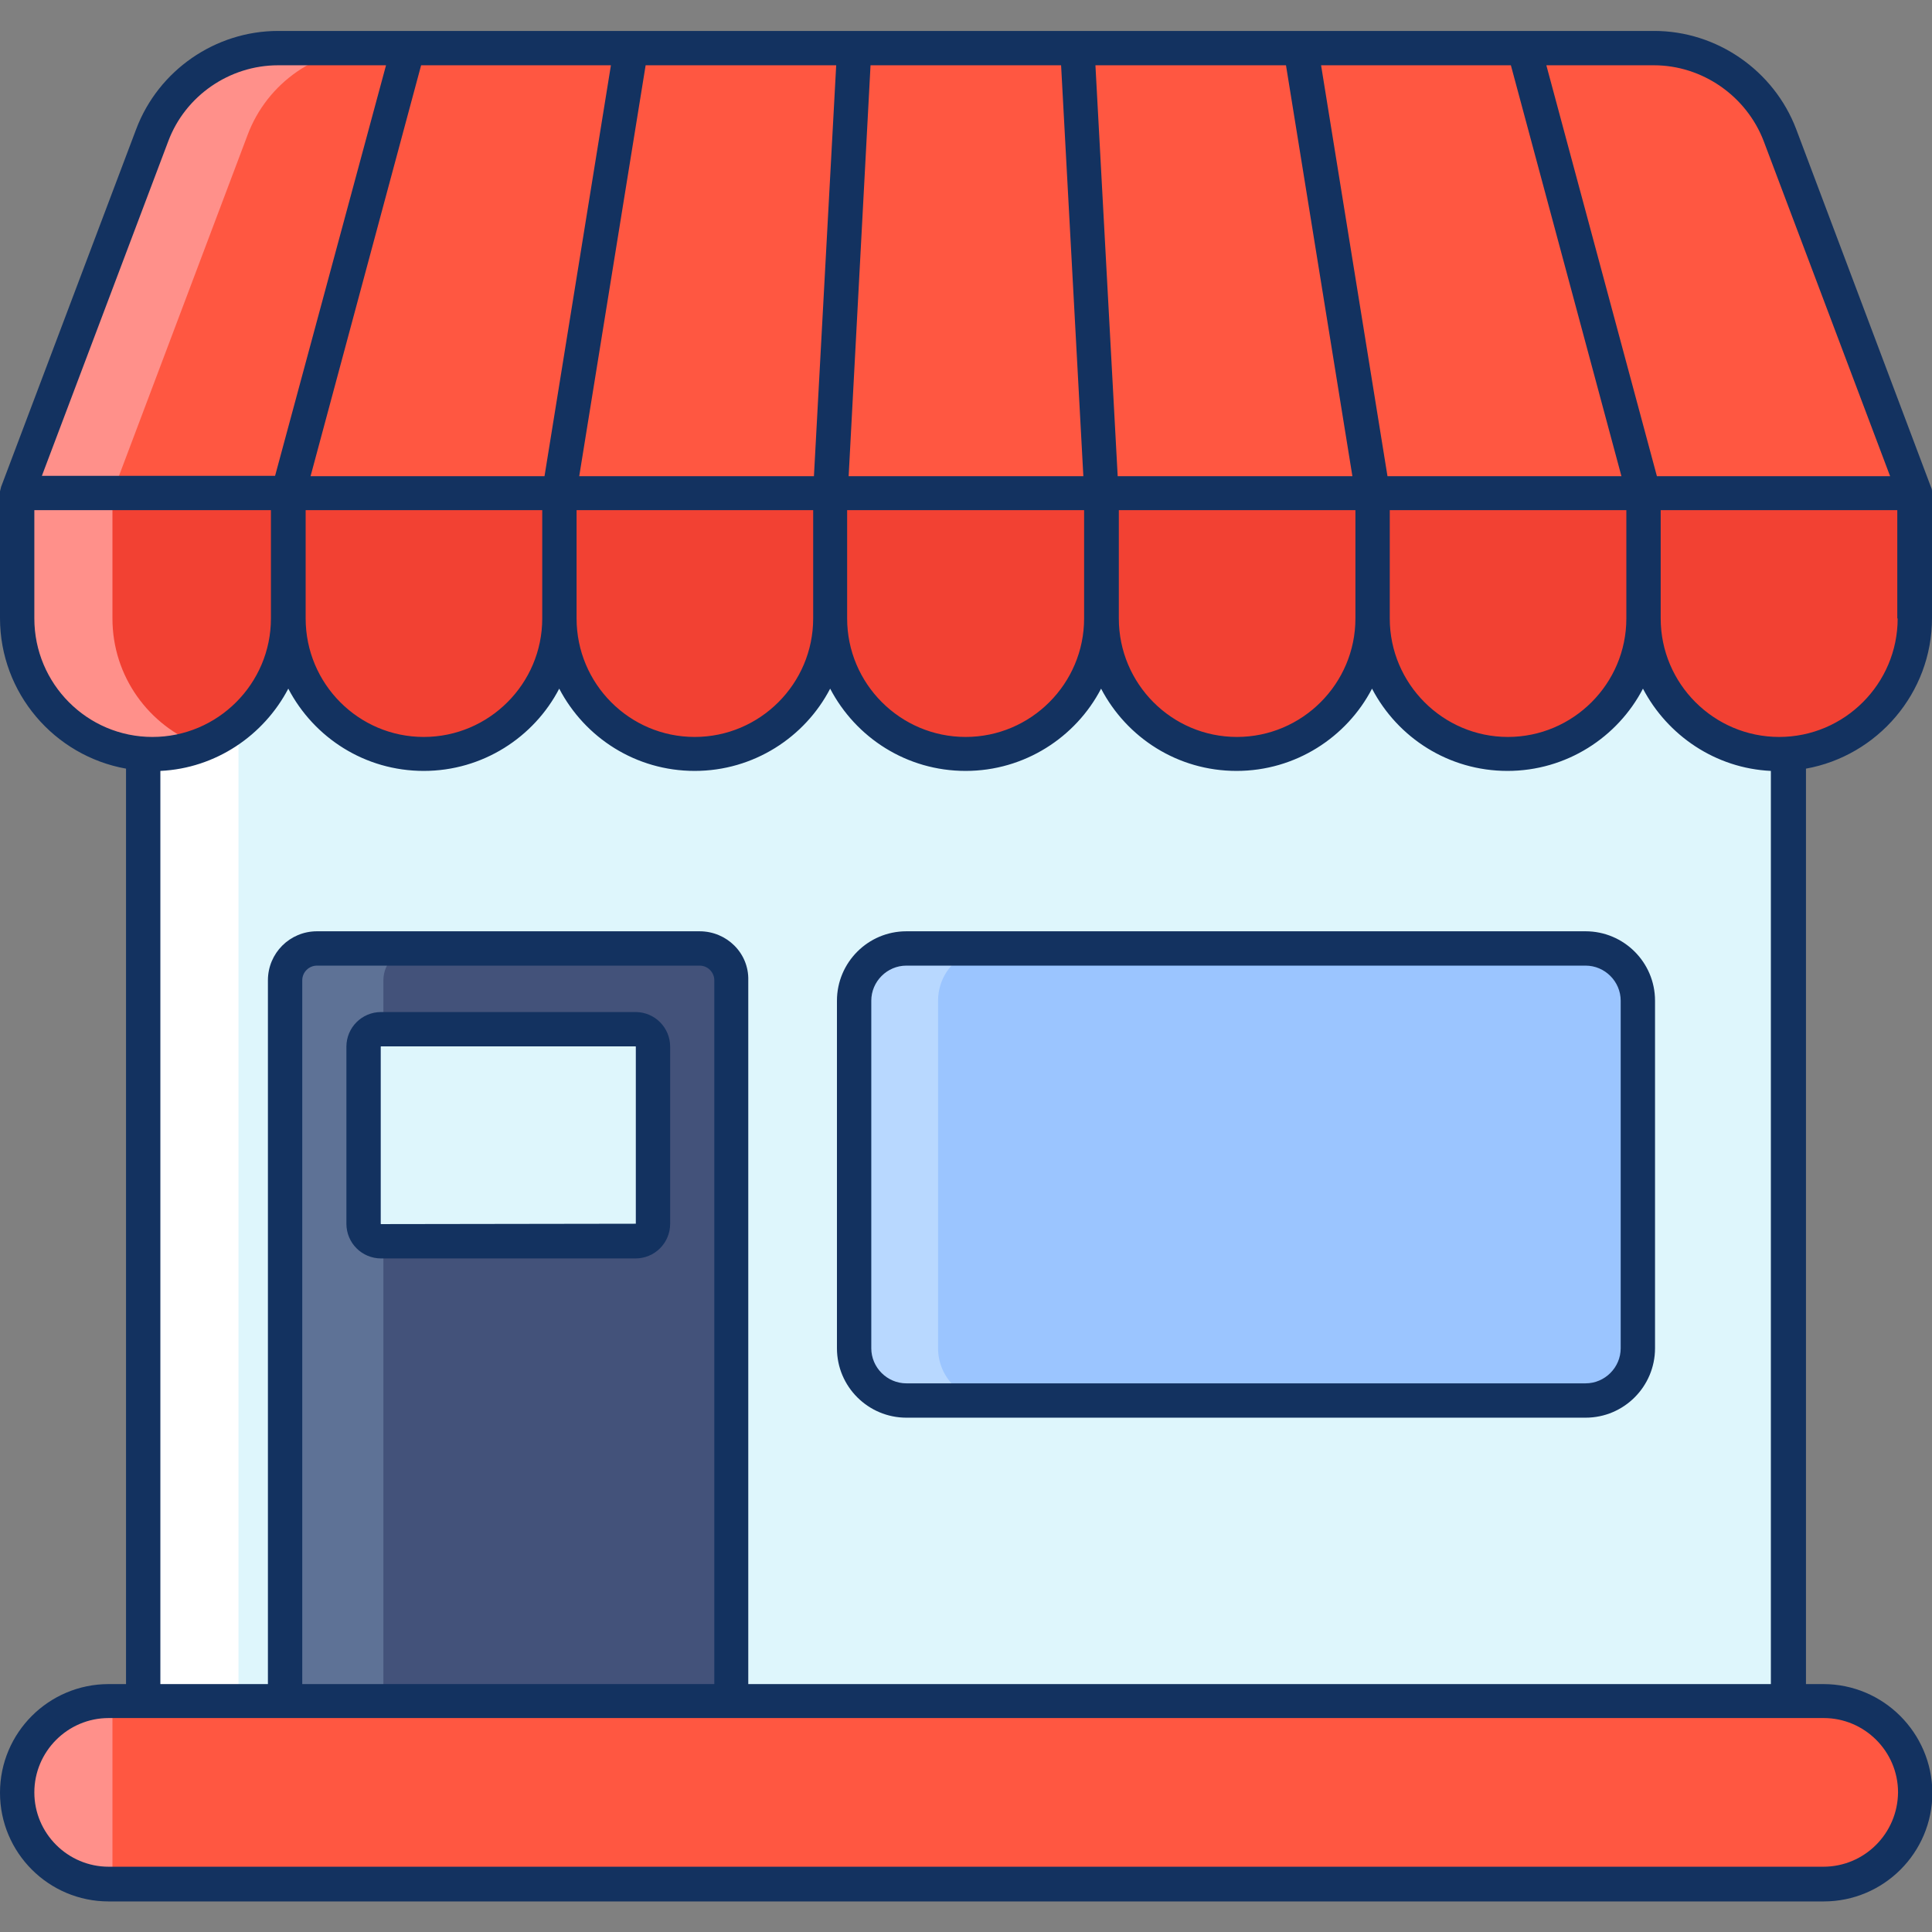 <?xml version="1.0" ?><svg style="enable-background:new 0 0 512 512;" version="1.1" viewBox="0 0 512 512" xml:space="preserve" xmlns="http://www.w3.org/2000/svg" xmlns:xlink="http://www.w3.org/1999/xlink"><rect x="0" y="0" width="512" height="512" fill="#808080" stroke="none"/><style type="text/css">
	.st0{display:none;}
	.st1{display:inline;}
	.st2{fill:none;stroke:#B3B3B3;stroke-miterlimit:10;}
	.st3{fill:none;stroke:#ED1C24;stroke-miterlimit:10;}
	.st4{fill:#F9C04A;}
	.st5{fill:#FFFFFF;stroke:#000000;stroke-width:10;stroke-linecap:round;stroke-linejoin:round;stroke-miterlimit:10;}
	.st6{fill:#DEF6FC;}
	.st7{fill:#FFDA9F;}
	.st8{fill:#FFFFFF;}
	.st9{fill:#FF5751;}
	.st10{fill:#FF908A;}
	.st11{fill:#133260;}
	.st12{fill:#7782BB;}
	.st13{fill:#96A5D6;}
	.st14{fill:#FF5741;}
	.st15{fill:#43527A;}
	.st16{fill:#5E7296;}
	.st17{fill:none;stroke:#133260;stroke-width:9;stroke-linecap:round;stroke-linejoin:round;stroke-miterlimit:10;}
	.st18{fill:#83D689;}
	.st19{fill:#B5F4B8;}
	.st20{fill:#9BC5FF;}
	.st21{fill:#B8D8FF;}
	.st22{fill:#F24133;}
	.st23{fill:#589FFF;}
	.st24{fill:#7180BC;}
	.st25{fill:#93A3D8;}
	.st26{fill:#FF8103;}
	.st27{fill:#FF9D4D;}
	.st28{fill:#BC8D66;}
	.st29{fill:#CEA282;}
	.st30{fill:#FFDDA1;}
	.st31{fill:#FFF1DC;}
	.st32{fill:#7F6674;}
	.st33{fill:#937A89;}
	.st34{fill:#04398E;}
	.st35{fill:#A6D1FF;}
	.st36{fill:#EAA62D;}
	.st37{fill:#C5DFFF;}
	.st38{fill:#D6A47F;}
	.st39{fill:#99A4D6;}
</style><g class="st0" id="Layer_31"><g class="st1"><g><g><ellipse class="st2" cx="256" cy="256" rx="248.1" ry="248.3"/><path class="st2" d="M398.8,504.5H113.2c-18.8,0-34.1-15.3-34.1-34.1V41.6c0-18.8,15.3-34.1,34.1-34.1h285.5      c18.8,0,34.1,15.3,34.1,34.1v428.9C432.9,489.3,417.6,504.5,398.8,504.5z"/><path class="st2" d="M7.9,399.8V112.2c0-16.4,13.3-29.8,29.8-29.8h436.7c16.4,0,29.8,13.3,29.8,29.8v287.6      c0,16.4-13.3,29.8-29.8,29.8H37.6C21.2,429.6,7.9,416.2,7.9,399.8z"/><path class="st2" d="M440.4,469.9H71.6c-16.4,0-29.8-13.3-29.8-29.8V71.9c0-16.4,13.3-29.8,29.8-29.8h368.8      c16.4,0,29.8,13.3,29.8,29.8v368.2C470.2,456.5,456.8,469.9,440.4,469.9z"/></g><rect class="st3" height="497" transform="matrix(-1.836970e-16 1 -1 -1.836970e-16 512 5.684342e-14)" width="497" x="7.5" y="7.5"/></g></g></g><g id="Layer_32"><g><g><g><g><g><rect class="st6" height="326.4" width="436.1" x="38" y="130.7"/><rect class="st8" height="326.4" width="25.2" x="38" y="130.7"/><g><path class="st14" d="M76.4,130.7H4.6l35.8-94.9c5.2-13.9,18.5-23,33.3-23h34.5L76.4,130.7z"/><path class="st10" d="M98.9,12.7H73.7c-14.8,0-28.1,9.2-33.3,23L4.6,130.7h25.2l35.8-94.9C70.8,21.9,84.1,12.7,98.9,12.7z"/><polygon class="st14" points="148.2,130.7 76.4,130.7 108.2,12.7 167.3,12.7        "/><polygon class="st14" points="220.1,130.7 148.2,130.7 167.3,12.7 226.4,12.7        "/><polygon class="st14" points="291.9,130.7 220.1,130.7 226.4,12.7 285.6,12.7        "/><polygon class="st14" points="363.8,130.7 291.9,130.7 285.6,12.7 344.7,12.7        "/><polygon class="st14" points="435.6,130.7 363.8,130.7 344.7,12.7 403.8,12.7        "/><path class="st14" d="M507.4,130.7h-71.8l-31.8-118h34.5c14.8,0,28.1,9.2,33.3,23L507.4,130.7z"/></g><g><path class="st22" d="M40.5,199.8L40.5,199.8c-19.8,0-35.9-16.1-35.9-35.9v-33.2h71.8v33.2C76.4,183.7,60.3,199.8,40.5,199.8         z"/><path class="st10" d="M29.8,163.9v-33.2H4.6v33.2c0,19.8,16.1,35.9,35.9,35.9h0c4.4,0,8.7-0.8,12.6-2.3         C39.5,192.4,29.8,179.3,29.8,163.9z"/><path class="st22" d="M112.3,199.8L112.3,199.8c-19.8,0-35.9-16.1-35.9-35.9v-33.2h71.8v33.2         C148.2,183.7,132.2,199.8,112.3,199.8z"/><path class="st22" d="M184.2,199.8L184.2,199.8c-19.8,0-35.9-16.1-35.9-35.9v-33.2h71.8v33.2         C220.1,183.7,204,199.8,184.2,199.8z"/><path class="st22" d="M256,199.8L256,199.8c-19.8,0-35.9-16.1-35.9-35.9v-33.2h71.8v33.2C291.9,183.7,275.8,199.8,256,199.8z         "/><path class="st22" d="M327.8,199.8L327.8,199.8c-19.8,0-35.9-16.1-35.9-35.9v-33.2h71.8v33.2         C363.8,183.7,347.7,199.8,327.8,199.8z"/><path class="st22" d="M399.7,199.8L399.7,199.8c-19.8,0-35.9-16.1-35.9-35.9v-33.2h71.8v33.2         C435.6,183.7,419.5,199.8,399.7,199.8z"/><path class="st22" d="M471.5,199.8L471.5,199.8c-19.8,0-35.9-16.1-35.9-35.9v-33.2h71.8v33.2         C507.4,183.7,491.4,199.8,471.5,199.8z"/></g></g></g><path class="st15" d="M193.9,468.5H75.5V259.8c0-4.7,3.8-8.5,8.5-8.5h101.4c4.7,0,8.5,3.8,8.5,8.5V468.5z"/><path class="st16" d="M110.1,251.3H84c-4.7,0-8.5,3.8-8.5,8.5v208.7h26.1V259.8C101.6,255.1,105.4,251.3,110.1,251.3z"/><path class="st20" d="M420.2,371.2h-180c-7.7,0-13.9-6.2-13.9-13.9v-92.1c0-7.7,6.2-13.9,13.9-13.9h180      c7.7,0,13.9,6.2,13.9,13.9v92.1C434.1,365,427.9,371.2,420.2,371.2z"/><path class="st21" d="M248.6,357.3v-92.1c0-7.7,6.2-13.9,13.9-13.9h-25.2c-7.7,0-13.9,6.2-13.9,13.9v92.1      c0,7.7,6.2,13.9,13.9,13.9h25.2C254.8,371.2,248.6,365,248.6,357.3z"/><path class="st14" d="M483.2,499.3H28.8c-13.4,0-24.2-10.8-24.2-24.2v0c0-13.4,10.8-24.2,24.2-24.2h454.5      c13.4,0,24.2,10.8,24.2,24.2v0C507.4,488.5,496.6,499.3,483.2,499.3z"/><path class="st10" d="M28.8,450.9c-13.4,0-24.2,10.8-24.2,24.2v0c0,13.4,10.8,24.2,24.2,24.2h1v-48.4H28.8z"/></g><path class="st6" d="M168.4,329H101c-2.6,0-4.6-2.1-4.6-4.6v-46.9c0-2.6,2.1-4.6,4.6-4.6h67.4c2.6,0,4.6,2.1,4.6,4.6v46.9     C173.1,326.9,171,329,168.4,329z"/></g><g><path class="st11" d="M483.2,446.3h-4.6V203.7c18.9-3.4,33.4-20,33.4-39.9v-33.2c0,0,0-0.1,0-0.1c0,0,0,0,0,0c0,0,0-0.1,0-0.1     c0,0,0,0,0,0c0,0,0-0.1,0-0.1l0,0c0,0,0-0.1,0-0.1c0,0,0,0,0,0c0-0.4-0.1-0.8-0.3-1.2l-35.7-94.8c-5.9-15.5-21-26-37.6-26H73.7     c-16.6,0-31.7,10.4-37.6,26L0.3,129c-0.1,0.4-0.2,0.8-0.3,1.2c0,0,0,0,0,0c0,0,0,0.1,0,0.1l0,0c0,0,0,0.1,0,0.1c0,0,0,0,0,0     c0,0,0,0.1,0,0.1c0,0,0,0,0,0c0,0,0,0.1,0,0.1v33.2c0,19.9,14.4,36.5,33.4,39.9v242.6h-4.6C12.9,446.3,0,459.2,0,475.1     c0,15.9,12.9,28.8,28.8,28.8h454.5c15.9,0,28.8-12.9,28.8-28.8C512,459.2,499.1,446.3,483.2,446.3z M502.9,163.9     c0,17.3-14.1,31.4-31.4,31.4s-31.4-14.1-31.4-31.4v-28.7h62.7V163.9z M185.4,246.8H84c-7.2,0-13,5.8-13,13v186.5H42.5v-242     c14.7-0.7,27.4-9.4,33.9-21.8c6.8,13,20.3,21.8,35.9,21.8s29.2-8.9,35.9-21.8c6.8,13,20.3,21.8,35.9,21.8s29.2-8.9,35.9-21.8     c6.8,13,20.3,21.8,35.9,21.8s29.2-8.9,35.9-21.8c6.8,13,20.3,21.8,35.9,21.8s29.2-8.9,35.9-21.8c6.8,13,20.3,21.8,35.9,21.8     s29.2-8.9,35.9-21.8c6.5,12.4,19.2,21.1,33.9,21.8v242h-271V259.8C198.5,252.6,192.6,246.8,185.4,246.8z M189.3,259.8v186.5H80.1     V259.8c0-2.2,1.8-3.9,3.9-3.9h101.4C187.6,255.9,189.3,257.7,189.3,259.8z M81,163.9v-28.7h62.7v28.7c0,17.3-14.1,31.4-31.4,31.4     S81,181.2,81,163.9z M152.8,163.9v-28.7h62.7v28.7c0,17.3-14.1,31.4-31.4,31.4S152.8,181.2,152.8,163.9z M296.5,163.9v-28.7h62.7     v28.7c0,17.3-14.1,31.4-31.4,31.4C310.5,195.3,296.5,181.2,296.5,163.9z M368.3,163.9v-28.7H431v28.7c0,17.3-14.1,31.4-31.4,31.4     C382.4,195.3,368.3,181.2,368.3,163.9z M438.3,17.3c12.8,0,24.5,8.1,29.1,20.1l33.5,88.8h-61.8L409.8,17.3H438.3z M400.4,17.3     l29.3,108.9h-62L350.1,17.3H400.4z M340.8,17.3l17.6,108.9h-62.2l-5.9-108.9H340.8z M230.7,17.3h50.5l5.9,108.9h-62.2L230.7,17.3     z M224.6,135.2h62.7v28.7c0,17.3-14.1,31.4-31.4,31.4s-31.4-14.1-31.4-31.4V135.2z M221.6,17.3l-5.9,108.9h-62.2l17.6-108.9     H221.6z M161.9,17.3l-17.6,108.9h-62l29.3-108.9H161.9z M44.6,37.4c4.5-12,16.2-20.1,29.1-20.1h28.6L72.9,126.1H11.1L44.6,37.4z      M9.1,163.9v-28.7h62.7v28.7c0,17.3-14.1,31.4-31.4,31.4S9.1,181.2,9.1,163.9z M483.2,494.7H28.8c-10.8,0-19.7-8.8-19.7-19.7     c0-10.8,8.8-19.7,19.7-19.7h454.5c10.8,0,19.7,8.8,19.7,19.7C502.9,485.9,494.1,494.7,483.2,494.7z"/><path class="st11" d="M240.2,375.7h180c10.2,0,18.4-8.3,18.4-18.4v-92.1c0-10.2-8.3-18.4-18.4-18.4h-180     c-10.2,0-18.4,8.3-18.4,18.4v92.1C221.8,367.5,230.1,375.7,240.2,375.7z M230.9,265.2c0-5.1,4.2-9.3,9.3-9.3h180     c5.1,0,9.3,4.2,9.3,9.3v92.1c0,5.1-4.2,9.3-9.3,9.3h-180c-5.1,0-9.3-4.2-9.3-9.3V265.2z"/><path class="st11" d="M168.4,268.2H101c-5.1,0-9.2,4.1-9.2,9.2v46.9c0,5.1,4.1,9.2,9.2,9.2h67.4c5.1,0,9.2-4.1,9.2-9.2v-46.9     C177.6,272.3,173.5,268.2,168.4,268.2z M168.5,324.3C168.5,324.4,168.5,324.4,168.5,324.3l-67.5,0.1c0,0-0.1,0-0.1-0.1v-46.9     c0,0,0-0.1,0.1-0.1h67.4c0,0,0.1,0,0.1,0.1V324.3z"/></g></g></g></svg>